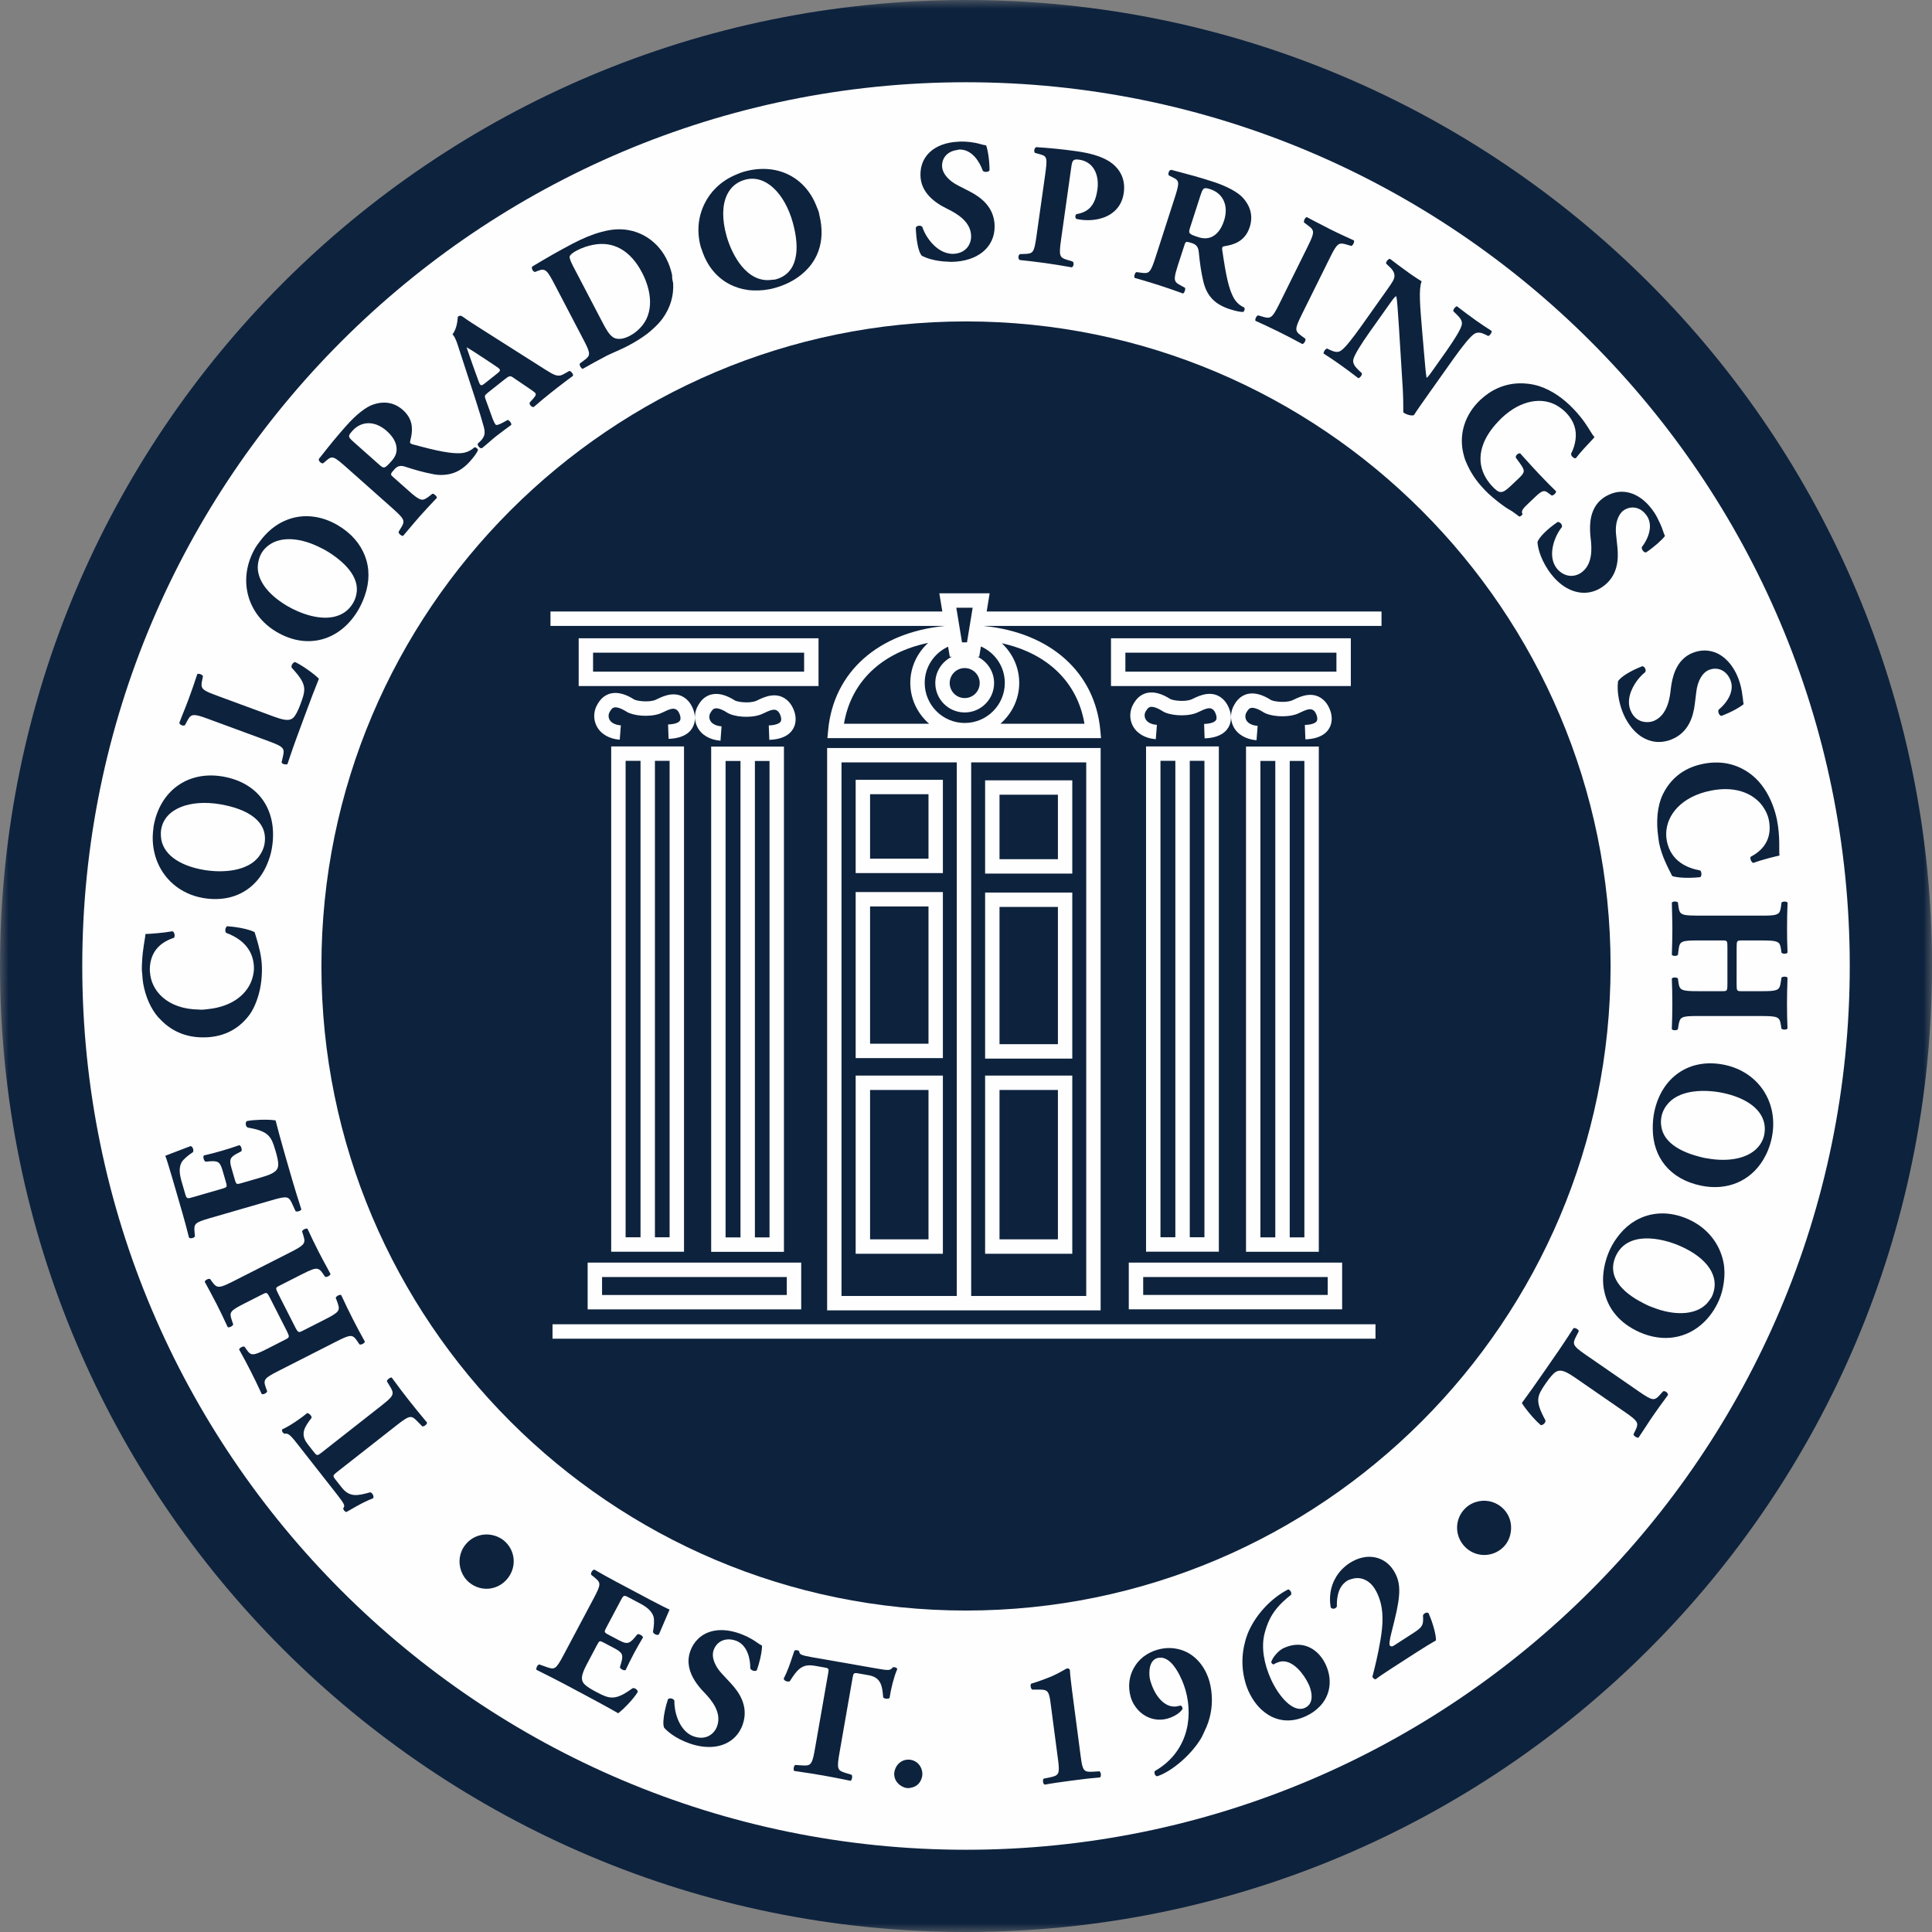 <?xml version="1.0" encoding="UTF-8"?>
<svg width="109px" height="109px" viewBox="0 0 109 109" version="1.1" xmlns="http://www.w3.org/2000/svg" xmlns:xlink="http://www.w3.org/1999/xlink">
    <rect x="0" y="0" width="109" height="109" fill="#808080" stroke="none"/>
    <title>92BD66CB-B41E-47E7-A80F-47BC74815431</title>
    <defs>
        <polygon id="path-1" points="0.001 0 109 0 109 109 0.001 109"></polygon>
        <polygon id="path-3" points="0 109 109 109 109 0 0 0"></polygon>
    </defs>
    <g id="Page-1" stroke="none" stroke-width="1" fill="none" fill-rule="evenodd">
        <g id="Website_CSS_Homepage" transform="translate(-684, -5118)">
            <g id="Footer" transform="translate(0, 4509)">
                <g id="Group-67" transform="translate(684, 609)">
                    <path d="M106.293,55.218 C106.293,83.823 83.104,107.011 54.501,107.011 C25.896,107.011 2.708,83.823 2.708,55.218 C2.708,26.614 25.896,3.426 54.501,3.426 C83.104,3.426 106.293,26.614 106.293,55.218" id="Fill-1" fill="#FEFEFE"></path>
                    <g id="Group-5">
                        <mask id="mask-2" fill="white">
                            <use xlink:href="#path-1"></use>
                        </mask>
                        <g id="Clip-4"></g>
                        <path d="M54.501,104.36 C27.008,104.36 4.641,81.993 4.641,54.5 C4.641,27.007 27.008,4.64 54.501,4.64 C81.993,4.64 104.36,27.007 104.36,54.5 C104.36,81.993 81.993,104.36 54.501,104.36 M54.501,0 C24.4,0 0.001,24.4 0.001,54.5 C0.001,84.599 24.4,109 54.501,109 C84.6,109 109.001,84.599 109.001,54.5 C109.001,24.4 84.6,0 54.501,0" id="Fill-3" fill="#0D223D" mask="url(#mask-2)"></path>
                    </g>
                    <mask id="mask-4" fill="white">
                        <use xlink:href="#path-3"></use>
                    </mask>
                    <g id="Clip-7"></g>
                    <polygon id="Fill-6" fill="#0D223D" mask="url(#mask-4)" points="63.492 37.893 75.399 37.893 75.399 36.823 63.492 36.823"></polygon>
                    <path d="M54.556,36.239 C54.624,35.818 54.786,34.84 54.876,34.286 L53.953,34.286 C54.043,34.84 54.204,35.818 54.275,36.239 L54.556,36.239 Z" id="Fill-8" fill="#0D223D" mask="url(#mask-4)"></path>
                    <polygon id="Fill-9" fill="#0D223D" mask="url(#mask-4)" points="36.95 69.805 37.778 69.805 37.778 42.925 36.95 42.925"></polygon>
                    <polygon id="Fill-10" fill="#0D223D" mask="url(#mask-4)" points="35.296 69.805 36.137 69.805 36.137 42.925 35.296 42.925"></polygon>
                    <polygon id="Fill-11" fill="#0D223D" mask="url(#mask-4)" points="67.125 69.803 67.952 69.803 67.952 42.924 67.125 42.924"></polygon>
                    <path d="M48.275,60.682 L52.791,60.682 L53.196,60.682 L53.196,70.735 L48.275,70.735 L48.275,60.682 Z M48.275,50.328 L52.791,50.328 L53.196,50.328 L53.196,59.697 L48.275,59.697 L48.275,50.328 Z M48.275,43.996 L52.791,43.996 L53.196,43.996 L53.196,49.258 L48.275,49.258 L48.275,43.996 Z M47.477,73.116 L53.98,73.116 L53.98,43.013 L47.477,43.013 L47.477,73.116 Z" id="Fill-12" fill="#0D223D" mask="url(#mask-4)"></path>
                    <path d="M77.943,35.312 L55.531,35.312 L55.53,35.32 C59.246,35.693 61.774,37.915 62.078,41.201 L62.119,41.645 L46.681,41.645 L46.722,41.202 C47.024,37.905 49.565,35.681 53.299,35.316 L53.298,35.312 L31.057,35.312 L31.057,34.499 L53.164,34.499 L52.995,33.474 L55.834,33.474 L55.667,34.499 L77.943,34.499 L77.943,35.312 Z M62.68,38.705 L62.68,36.01 L75.804,36.01 L76.211,36.01 L76.211,38.705 L62.68,38.705 Z M74.405,42.118 L74.405,70.623 L70.298,70.623 L70.298,42.118 L73.998,42.118 L74.405,42.118 Z M73.648,41.713 L73.618,40.901 C73.994,40.887 74.242,40.799 74.301,40.659 C74.367,40.494 74.242,40.214 74.155,40.122 C73.985,39.942 73.778,39.999 73.379,40.19 L73.155,40.289 C72.537,40.509 71.636,40.411 71.276,40.18 C70.872,39.925 70.664,39.922 70.574,39.942 C70.471,39.966 70.41,40.05 70.331,40.178 C70.248,40.31 70.239,40.479 70.308,40.618 C70.404,40.808 70.633,40.926 70.954,40.952 L70.891,41.763 C70.282,41.714 69.805,41.43 69.582,40.982 C69.386,40.589 69.41,40.114 69.658,39.724 C69.737,39.594 69.949,39.252 70.394,39.15 C70.773,39.063 71.218,39.18 71.711,39.495 C71.833,39.566 72.46,39.674 72.882,39.523 L73.025,39.458 C73.358,39.298 74.137,38.923 74.744,39.562 C74.982,39.813 75.277,40.415 75.054,40.966 C74.921,41.287 74.57,41.679 73.648,41.713 L73.648,41.713 Z M75.314,71.234 L75.721,71.234 L75.721,73.871 L63.684,73.871 L63.684,71.234 L75.314,71.234 Z M68.765,42.111 L68.765,70.617 L64.658,70.617 L64.658,42.111 L68.358,42.111 L68.765,42.111 Z M67.963,41.657 L67.933,40.845 C68.304,40.831 68.561,40.74 68.618,40.601 C68.682,40.439 68.558,40.158 68.47,40.065 C68.3,39.887 68.095,39.942 67.696,40.134 L67.474,40.233 C66.854,40.455 65.953,40.356 65.594,40.125 C65.193,39.869 64.983,39.865 64.892,39.886 C64.787,39.91 64.728,39.995 64.647,40.122 C64.564,40.253 64.555,40.422 64.625,40.561 C64.72,40.752 64.95,40.871 65.27,40.895 L65.208,41.705 C64.601,41.659 64.123,41.374 63.898,40.925 C63.702,40.533 63.726,40.058 63.975,39.664 C64.055,39.536 64.268,39.194 64.713,39.093 C65.093,39.008 65.535,39.124 66.029,39.439 C66.153,39.51 66.778,39.618 67.2,39.468 L67.343,39.402 C67.676,39.242 68.456,38.866 69.06,39.506 C69.299,39.756 69.593,40.358 69.369,40.908 C69.238,41.231 68.888,41.623 67.963,41.657 L67.963,41.657 Z M46.665,73.929 L46.665,42.201 L61.69,42.201 L62.096,42.201 L62.096,73.929 L46.665,73.929 Z M32.648,38.705 L32.648,36.01 L45.773,36.01 L46.18,36.01 L46.18,38.705 L32.648,38.705 Z M44.229,42.121 L44.229,70.626 L40.123,70.626 L40.123,42.121 L43.822,42.121 L44.229,42.121 Z M43.403,41.741 L43.373,40.928 C43.743,40.915 43.999,40.823 44.056,40.686 C44.122,40.522 43.998,40.242 43.91,40.149 C43.74,39.97 43.533,40.026 43.135,40.219 L42.914,40.316 C42.296,40.538 41.395,40.44 41.031,40.209 C40.631,39.951 40.421,39.949 40.331,39.97 C40.226,39.994 40.166,40.078 40.088,40.207 C40.004,40.338 39.996,40.506 40.067,40.647 C40.161,40.836 40.391,40.953 40.709,40.979 L40.649,41.789 C40.041,41.744 39.565,41.459 39.339,41.01 C39.142,40.617 39.165,40.142 39.413,39.752 C39.492,39.623 39.703,39.28 40.149,39.178 C40.529,39.09 40.974,39.206 41.467,39.522 C41.59,39.593 42.218,39.702 42.639,39.551 L42.781,39.486 C43.115,39.325 43.895,38.95 44.501,39.591 C44.739,39.841 45.032,40.445 44.808,40.994 C44.676,41.316 44.326,41.706 43.403,41.741 L43.403,41.741 Z M44.796,71.234 L45.203,71.234 L45.203,73.873 L33.154,73.873 L33.154,71.234 L44.796,71.234 Z M38.591,42.112 L38.591,70.619 L34.482,70.619 L34.482,42.112 L38.183,42.112 L38.591,42.112 Z M37.72,41.685 L37.691,40.873 C38.067,40.86 38.317,40.771 38.374,40.63 C38.44,40.467 38.317,40.185 38.229,40.094 C38.058,39.914 37.851,39.97 37.454,40.163 C37.454,40.163 37.233,40.261 37.231,40.261 C36.617,40.481 35.715,40.383 35.348,40.152 C34.948,39.898 34.738,39.894 34.649,39.914 C34.544,39.938 34.484,40.022 34.406,40.15 C34.322,40.281 34.314,40.45 34.382,40.589 C34.478,40.78 34.706,40.899 35.027,40.923 L34.965,41.734 C34.357,41.686 33.881,41.403 33.655,40.952 C33.459,40.559 33.483,40.084 33.73,39.696 C33.81,39.567 34.021,39.224 34.467,39.122 C34.848,39.035 35.291,39.151 35.783,39.466 C35.907,39.537 36.537,39.645 36.958,39.496 L37.098,39.431 C37.431,39.27 38.212,38.894 38.819,39.535 C39.057,39.786 39.351,40.388 39.126,40.938 C38.994,41.26 38.645,41.651 37.72,41.685 L37.72,41.685 Z M31.172,75.526 L77.603,75.526 L77.603,74.713 L31.172,74.713 L31.172,75.526 Z M90.866,54.5 C90.866,34.448 74.553,18.134 54.5,18.134 C34.448,18.134 18.134,34.448 18.134,54.5 C18.134,74.552 34.448,90.864 54.5,90.864 C74.553,90.864 90.866,74.552 90.866,54.5 L90.866,54.5 Z" id="Fill-13" fill="#0D223D" mask="url(#mask-4)"></path>
                    <polygon id="Fill-14" fill="#0D223D" mask="url(#mask-4)" points="49.088 58.884 52.384 58.884 52.384 51.141 49.088 51.141"></polygon>
                    <polygon id="Fill-15" fill="#0D223D" mask="url(#mask-4)" points="49.088 48.445 52.384 48.445 52.384 44.808 49.088 44.808"></polygon>
                    <path d="M54.426,39.384 C54.893,39.384 55.273,39.004 55.273,38.538 C55.273,38.071 54.893,37.691 54.426,37.691 C53.959,37.691 53.58,38.071 53.58,38.538 C53.58,39.004 53.959,39.384 54.426,39.384" id="Fill-16" fill="#0D223D" mask="url(#mask-4)"></path>
                    <polygon id="Fill-17" fill="#0D223D" mask="url(#mask-4)" points="40.936 69.812 41.777 69.812 41.777 42.933 40.936 42.933"></polygon>
                    <polygon id="Fill-18" fill="#0D223D" mask="url(#mask-4)" points="49.088 69.921 52.384 69.921 52.384 61.494 49.088 61.494"></polygon>
                    <polygon id="Fill-19" fill="#0D223D" mask="url(#mask-4)" points="33.967 73.061 44.389 73.061 44.389 72.048 33.967 72.048"></polygon>
                    <path d="M52.365,36.27 C49.743,36.817 48.013,38.459 47.616,40.832 L52.418,40.832 C51.773,40.268 51.357,39.45 51.357,38.528 C51.357,37.633 51.751,36.832 52.365,36.27" id="Fill-20" fill="#0D223D" mask="url(#mask-4)"></path>
                    <polygon id="Fill-21" fill="#0D223D" mask="url(#mask-4)" points="33.46 37.893 45.367 37.893 45.367 36.823 33.46 36.823"></polygon>
                    <polygon id="Fill-22" fill="#0D223D" mask="url(#mask-4)" points="42.59 69.812 43.415 69.812 43.415 42.933 42.59 42.933"></polygon>
                    <polygon id="Fill-23" fill="#0D223D" mask="url(#mask-4)" points="56.391 69.921 59.685 69.921 59.685 61.494 56.391 61.494"></polygon>
                    <path d="M56.441,40.832 L61.184,40.832 C60.789,38.485 59.091,36.856 56.519,36.29 C57.12,36.851 57.503,37.644 57.503,38.528 C57.503,39.45 57.086,40.268 56.441,40.832" id="Fill-24" fill="#0D223D" mask="url(#mask-4)"></path>
                    <path d="M55.578,60.682 L60.091,60.682 L60.497,60.682 L60.497,70.735 L55.578,70.735 L55.578,60.682 Z M55.578,50.356 L60.091,50.356 L60.497,50.356 L60.497,59.725 L55.578,59.725 L55.578,50.356 Z M55.578,44.025 L60.091,44.025 L60.497,44.025 L60.497,49.286 L55.578,49.286 L55.578,44.025 Z M54.793,73.116 L61.283,73.116 L61.283,43.013 L54.793,43.013 L54.793,73.116 Z" id="Fill-25" fill="#0D223D" mask="url(#mask-4)"></path>
                    <path d="M55.246,37.051 L55.149,37.051 C55.701,37.322 56.085,37.883 56.085,38.538 C56.085,39.452 55.341,40.196 54.426,40.196 C53.511,40.196 52.768,39.452 52.768,38.538 C52.768,37.883 53.151,37.322 53.703,37.051 L53.585,37.051 L53.49,36.485 C52.714,36.841 52.17,37.619 52.17,38.528 C52.17,39.774 53.184,40.789 54.428,40.789 C55.675,40.789 56.69,39.774 56.69,38.528 C56.69,37.608 56.134,36.822 55.341,36.471 L55.246,37.051 Z" id="Fill-26" fill="#0D223D" mask="url(#mask-4)"></path>
                    <polygon id="Fill-27" fill="#0D223D" mask="url(#mask-4)" points="64.497 73.058 74.907 73.058 74.907 72.048 64.497 72.048"></polygon>
                    <polygon id="Fill-28" fill="#0D223D" mask="url(#mask-4)" points="72.764 69.81 73.591 69.81 73.591 42.931 72.764 42.931"></polygon>
                    <polygon id="Fill-29" fill="#0D223D" mask="url(#mask-4)" points="56.391 48.474 59.685 48.474 59.685 44.836 56.391 44.836"></polygon>
                    <polygon id="Fill-30" fill="#0D223D" mask="url(#mask-4)" points="71.11 69.81 71.95 69.81 71.95 42.931 71.11 42.931"></polygon>
                    <polygon id="Fill-31" fill="#0D223D" mask="url(#mask-4)" points="56.391 58.911 59.685 58.911 59.685 51.168 56.391 51.168"></polygon>
                    <polygon id="Fill-32" fill="#0D223D" mask="url(#mask-4)" points="65.472 69.803 66.311 69.803 66.311 42.924 65.472 42.924"></polygon>
                    <path d="M22.098,77.716 C22.068,77.71 22.029,77.725 21.99,77.745 C21.91,77.789 21.829,77.867 21.826,77.928 L22.031,78.267 C22.103,78.389 22.144,78.481 22.151,78.569 C22.165,78.756 22.003,78.924 21.514,79.307 L18.113,81.976 C17.912,82.133 17.872,82.128 17.726,81.943 L17.587,81.768 L17.363,81.48 C16.908,80.902 17.186,80.51 17.577,79.992 C17.608,79.911 17.454,79.74 17.353,79.73 C17.346,79.73 17.337,79.723 17.33,79.724 C17.184,79.848 17.006,79.979 16.825,80.105 C16.533,80.31 16.241,80.488 16.027,80.592 C15.991,80.609 15.943,80.638 15.913,80.649 C15.901,80.681 15.913,80.761 15.949,80.807 C15.985,80.853 16.012,80.871 16.051,80.89 C16.137,80.867 16.207,80.882 16.281,80.926 C16.395,80.993 16.526,81.143 16.766,81.45 L18.822,84.07 L19.016,84.318 C19.476,84.906 19.465,84.952 19.364,85.095 C19.364,85.143 19.386,85.187 19.417,85.226 C19.447,85.264 19.493,85.291 19.54,85.306 C19.883,85.123 20.392,84.786 21.051,84.529 C21.115,84.405 21.016,84.246 20.897,84.19 C20.153,84.4 19.717,84.481 19.277,83.919 L19.275,83.918 L18.899,83.44 C18.812,83.329 18.798,83.273 18.837,83.214 C18.862,83.176 18.904,83.137 18.978,83.078 L22.378,80.411 C23.096,79.846 23.202,79.839 23.513,80.156 L23.824,80.472 C23.918,80.498 24.095,80.359 24.094,80.26 C23.655,79.733 23.332,79.339 23.042,78.967 C22.77,78.62 22.474,78.231 22.098,77.716" id="Fill-33" fill="#0D223D" mask="url(#mask-4)"></path>
                    <path d="M15.719,77.341 L18.969,75.689 C19.78,75.277 19.89,75.276 20.148,75.652 L20.281,75.848 C20.367,75.891 20.568,75.79 20.586,75.692 C20.341,75.256 20.112,74.824 19.898,74.404 C19.697,74.011 19.484,73.571 19.249,73.064 C19.198,73.038 19.11,73.065 19.041,73.109 C18.992,73.14 18.95,73.178 18.942,73.219 L19.051,73.516 C19.058,73.533 19.061,73.546 19.065,73.562 C19.127,73.747 19.14,73.871 19.044,73.99 C18.945,74.114 18.731,74.239 18.333,74.441 L17.075,75.08 C16.855,75.193 16.817,75.185 16.679,74.922 C16.665,74.894 16.654,74.878 16.636,74.842 L15.713,73.026 C15.526,72.657 15.535,72.653 15.78,72.529 L17.038,71.89 C17.533,71.639 17.765,71.542 17.93,71.59 C18.037,71.619 18.116,71.706 18.217,71.853 L18.34,72.032 C18.429,72.074 18.63,71.972 18.646,71.876 C18.586,71.769 18.528,71.652 18.468,71.543 C18.3,71.234 18.131,70.928 17.968,70.605 C17.763,70.203 17.554,69.771 17.349,69.325 C17.262,69.281 17.061,69.383 17.044,69.48 L17.116,69.707 C17.192,69.956 17.209,70.09 17.064,70.235 C16.954,70.345 16.753,70.463 16.403,70.641 L13.153,72.292 C12.593,72.577 12.371,72.654 12.199,72.557 C12.121,72.513 12.052,72.437 11.97,72.321 L11.856,72.161 C11.768,72.117 11.567,72.219 11.55,72.315 C11.752,72.678 11.947,73.046 12.147,73.435 C12.165,73.47 12.182,73.5 12.202,73.535 C12.415,73.955 12.624,74.386 12.849,74.877 C12.905,74.902 13.002,74.871 13.073,74.82 C13.115,74.791 13.15,74.756 13.156,74.719 L13.072,74.466 C12.927,74.034 12.976,73.955 13.788,73.54 L14.801,73.027 C15.055,72.899 15.064,72.894 15.249,73.26 L16.174,75.078 C16.192,75.114 16.2,75.133 16.214,75.163 C16.343,75.427 16.325,75.462 16.096,75.577 L15.084,76.093 C14.272,76.506 14.158,76.497 13.914,76.147 L13.795,75.978 C13.723,75.943 13.58,76.006 13.52,76.082 C13.508,76.099 13.492,76.116 13.489,76.133 C13.7,76.51 13.932,76.942 14.131,77.335 C14.345,77.754 14.566,78.212 14.767,78.65 C14.857,78.693 15.056,78.59 15.073,78.494 L14.993,78.271 C14.842,77.842 14.906,77.754 15.719,77.341" id="Fill-34" fill="#0D223D" mask="url(#mask-4)"></path>
                    <path d="M11.835,68.727 L13.305,68.302 L13.717,68.182 L15.349,67.71 C16.216,67.458 16.288,67.499 16.479,67.904 L16.672,68.327 C16.741,68.389 16.967,68.323 17.001,68.232 C16.777,67.529 16.635,67.071 16.503,66.619 L16.148,65.395 C16.084,65.172 16.018,64.936 15.951,64.703 C15.814,64.217 15.687,63.751 15.597,63.399 C15.581,63.338 15.561,63.264 15.548,63.211 C15.531,63.207 15.501,63.206 15.482,63.203 C15.302,63.176 15.002,63.165 14.676,63.176 C14.411,63.185 14.138,63.206 13.925,63.251 C13.823,63.322 13.853,63.568 13.979,63.614 C15.009,63.791 15.252,64.046 15.447,64.617 C15.481,64.72 15.515,64.83 15.553,64.956 C15.752,65.642 15.727,65.844 15.594,66.014 C15.466,66.174 15.176,66.3 14.742,66.425 L13.621,66.75 C13.391,66.817 13.339,66.816 13.289,66.68 C13.278,66.649 13.267,66.618 13.253,66.57 L13.065,65.92 C12.924,65.431 12.965,65.296 13.39,65.071 L13.613,64.956 C13.677,64.865 13.6,64.632 13.501,64.609 C13.206,64.714 12.869,64.823 12.512,64.926 C12.153,65.03 11.812,65.119 11.505,65.188 C11.434,65.258 11.502,65.495 11.596,65.54 L11.846,65.519 C12.324,65.481 12.423,65.574 12.565,66.066 L12.753,66.715 C12.766,66.76 12.773,66.79 12.779,66.822 C12.811,66.969 12.764,66.998 12.547,67.061 L10.899,67.538 C10.552,67.64 10.531,67.645 10.441,67.333 L10.223,66.58 C10.218,66.563 10.217,66.549 10.213,66.533 C10.096,66.099 10.126,65.795 10.247,65.572 C10.344,65.412 10.589,65.198 10.889,64.999 C10.945,64.88 10.865,64.669 10.751,64.661 C10.379,64.799 10.007,64.943 9.726,65.052 C9.539,65.125 9.383,65.186 9.325,65.207 C9.379,65.324 9.543,65.857 9.718,66.46 L9.907,67.108 L10.298,68.458 C10.428,68.911 10.552,69.375 10.663,69.823 C10.747,69.9 10.966,69.846 10.997,69.746 L10.975,69.497 C10.938,69.048 10.978,68.975 11.835,68.727" id="Fill-35" fill="#0D223D" mask="url(#mask-4)"></path>
                    <path d="M14.924,47.61 C14.878,47.88 14.769,48.092 14.636,48.281 C13.993,49.196 12.489,49.247 11.511,49.081 C10.07,48.837 9.121,48.15 9.077,47.158 C9.071,47.04 9.072,46.918 9.094,46.791 C9.298,45.591 10.764,45.095 12.418,45.375 C13.984,45.641 15.138,46.343 14.924,47.61 M11.472,50.666 C11.978,50.751 12.454,50.74 12.886,50.645 C13.892,50.424 14.656,49.738 15.068,48.762 C15.185,48.484 15.283,48.191 15.337,47.868 C15.69,45.79 14.662,44.164 12.554,43.807 C10.591,43.475 9.004,44.628 8.663,46.639 C8.657,46.671 8.66,46.701 8.656,46.733 C8.566,47.345 8.631,47.919 8.805,48.437 C9.199,49.591 10.172,50.446 11.472,50.666" id="Fill-36" fill="#0D223D" mask="url(#mask-4)"></path>
                    <path d="M10.369,40.933 C10.393,40.93 10.417,40.926 10.435,40.912 L10.57,40.66 C10.683,40.445 10.769,40.344 10.957,40.343 C11.116,40.343 11.346,40.411 11.736,40.556 L12.245,40.744 L13.994,41.388 L15.158,41.817 C15.627,41.99 15.851,42.094 15.944,42.223 C16.022,42.33 16.014,42.453 15.969,42.649 L15.887,43.015 C15.904,43.075 15.996,43.116 16.082,43.125 C16.135,43.132 16.186,43.129 16.219,43.106 C16.276,42.935 16.325,42.792 16.376,42.64 C16.5,42.276 16.616,41.941 16.727,41.643 L16.836,41.347 L17.182,40.41 C17.459,39.655 17.794,38.775 17.992,38.295 C17.791,38.074 17.109,37.572 16.649,37.35 C16.514,37.373 16.399,37.572 16.463,37.679 C17.331,38.616 17.264,38.883 16.954,39.721 C16.873,39.943 16.806,40.091 16.741,40.212 C16.613,40.46 16.506,40.552 16.372,40.593 C16.181,40.658 15.874,40.586 15.441,40.426 L13.622,39.756 L12.221,39.239 C11.672,39.038 11.455,38.931 11.392,38.765 C11.357,38.672 11.368,38.561 11.399,38.405 L11.451,38.152 C11.424,38.058 11.212,37.98 11.13,38.032 C10.98,38.499 10.818,38.961 10.656,39.403 C10.544,39.71 10.412,40.032 10.284,40.352 C10.227,40.494 10.179,40.629 10.119,40.775 C10.131,40.88 10.268,40.946 10.369,40.933" id="Fill-37" fill="#0D223D" mask="url(#mask-4)"></path>
                    <path d="M14.579,31.675 C14.615,31.511 14.669,31.35 14.764,31.19 C14.875,31.001 15.026,30.859 15.191,30.74 C15.889,30.241 17.005,30.342 18.109,30.914 C18.196,30.959 18.285,30.999 18.371,31.049 C18.927,31.376 19.386,31.748 19.701,32.146 C20.049,32.588 20.211,33.064 20.101,33.554 C20.066,33.711 20.01,33.869 19.917,34.027 C19.687,34.417 19.37,34.635 19.014,34.752 C18.112,35.048 16.945,34.622 16.205,34.188 C15.013,33.485 14.378,32.569 14.579,31.675 M15.606,35.653 C17.372,36.693 19.212,36.116 20.21,34.417 C20.367,34.151 20.483,33.883 20.577,33.618 C20.857,32.827 20.857,32.051 20.586,31.355 C20.326,30.685 19.827,30.086 19.057,29.633 C18.631,29.382 18.192,29.225 17.758,29.159 C16.573,28.976 15.433,29.482 14.65,30.56 C14.57,30.67 14.486,30.77 14.414,30.893 C13.377,32.659 13.933,34.67 15.606,35.653" id="Fill-38" fill="#0D223D" mask="url(#mask-4)"></path>
                    <path d="M32.526,14.141 C32.848,13.972 33.156,13.873 33.454,13.814 C34.611,13.582 35.575,14.138 36.224,15.381 C36.743,16.37 36.942,17.652 36.113,18.505 C35.954,18.669 35.769,18.824 35.527,18.95 C35.213,19.113 34.921,19.167 34.675,19.075 C34.621,19.053 34.57,19.018 34.522,18.977 C34.343,18.83 34.188,18.567 33.993,18.193 L32.337,15.024 C32.239,14.838 32.186,14.714 32.16,14.614 C32.148,14.57 32.129,14.519 32.134,14.489 C32.15,14.393 32.293,14.263 32.526,14.141 M30.183,15.344 L30.358,15.275 C30.779,15.11 30.881,15.266 31.313,16.09 L32.919,19.164 C33.337,19.961 33.321,20.059 32.961,20.323 L32.929,20.347 L32.715,20.508 C32.672,20.582 32.765,20.765 32.855,20.801 C32.861,20.803 32.868,20.81 32.874,20.811 C33.36,20.535 33.798,20.295 34.214,20.077 C34.223,20.072 34.237,20.067 34.246,20.062 C34.255,20.058 34.266,20.054 34.273,20.049 C34.585,19.895 35.011,19.728 35.397,19.526 C35.825,19.303 36.193,19.075 36.513,18.832 C36.637,18.738 36.747,18.639 36.855,18.54 C37.052,18.36 37.234,18.174 37.381,17.97 C37.824,17.36 38.02,16.674 37.978,15.971 C37.935,15.812 37.914,15.662 37.92,15.524 C37.853,15.202 37.743,14.88 37.578,14.563 C37.01,13.477 35.85,12.779 34.5,12.966 C34.311,12.991 34.118,13.034 33.926,13.086 C33.391,13.229 32.849,13.464 32.327,13.736 C31.891,13.964 31.515,14.171 31.164,14.371 C30.774,14.593 30.412,14.808 30.041,15.031 C29.942,15.095 30.073,15.346 30.183,15.344" id="Fill-39" fill="#0D223D" mask="url(#mask-4)"></path>
                    <path d="M58.984,14.844 C59.45,14.91 59.925,14.986 60.466,15.083 C60.58,15.04 60.61,14.816 60.512,14.752 L60.208,14.66 C59.78,14.531 59.734,14.445 59.86,13.543 L60.437,9.45 C60.491,9.061 60.526,8.957 60.884,9.008 C61.641,9.115 61.936,9.749 61.936,10.384 C61.936,10.483 61.93,10.581 61.916,10.678 C61.841,11.215 61.684,11.657 61.258,11.903 C61.113,11.987 60.94,12.047 60.729,12.083 C60.653,12.131 60.65,12.29 60.721,12.348 C60.826,12.373 60.914,12.386 61.03,12.403 C61.07,12.408 61.128,12.411 61.181,12.415 C61.595,12.446 62.339,12.392 62.862,11.925 C63.124,11.692 63.334,11.365 63.402,10.876 C63.419,10.764 63.423,10.657 63.422,10.554 C63.415,10.119 63.259,9.77 63.035,9.5 C62.869,9.301 62.665,9.146 62.455,9.031 C62.069,8.818 61.539,8.644 60.715,8.529 C59.871,8.41 59.109,8.342 58.461,8.301 C58.345,8.354 58.315,8.566 58.396,8.628 L58.691,8.709 C59.092,8.815 59.094,8.934 58.958,9.914 L58.473,13.348 C58.346,14.251 58.278,14.31 57.83,14.326 L57.553,14.336 C57.439,14.37 57.426,14.596 57.526,14.669 C58.051,14.724 58.519,14.779 58.984,14.844" id="Fill-40" fill="#0D223D" mask="url(#mask-4)"></path>
                    <path d="M78.238,16.373 L76.799,18.402 C76.339,19.05 75.89,19.632 75.65,19.786 C75.467,19.908 75.268,19.85 75.022,19.737 L74.962,19.708 L74.871,19.665 C74.776,19.682 74.691,19.813 74.677,19.903 C74.675,19.918 74.67,19.934 74.672,19.945 C74.987,20.145 75.288,20.346 75.583,20.556 C75.903,20.782 76.217,21.017 76.637,21.338 C76.72,21.325 76.855,21.168 76.836,21.059 L76.635,20.87 C76.45,20.689 76.305,20.503 76.352,20.284 C76.417,20.006 76.811,19.384 77.27,18.737 L78.369,17.187 C78.579,16.891 78.676,16.756 78.772,16.704 C78.83,16.925 78.856,17.448 78.918,18.344 L78.925,18.448 L79.142,21.938 C79.146,22.006 79.147,22.065 79.151,22.129 C79.182,22.765 79.165,23.263 79.172,23.269 C79.363,23.405 79.65,23.475 79.773,23.419 C79.944,23.143 80.302,22.64 80.67,22.12 L81.97,20.287 L82.025,20.212 C82.484,19.565 82.94,18.987 83.181,18.835 C83.373,18.718 83.569,18.761 83.801,18.876 L83.96,18.955 C84.027,18.944 84.087,18.873 84.125,18.801 C84.148,18.754 84.164,18.707 84.159,18.674 C83.838,18.469 83.544,18.272 83.249,18.063 C82.922,17.831 82.616,17.601 82.195,17.279 C82.111,17.295 81.976,17.451 81.995,17.561 L82.188,17.746 C82.38,17.93 82.517,18.112 82.47,18.33 C82.41,18.587 82.067,19.139 81.654,19.731 C81.62,19.78 81.588,19.827 81.552,19.877 L80.771,20.98 C80.73,21.039 80.689,21.094 80.649,21.146 C80.591,21.22 80.536,21.283 80.484,21.317 C80.481,21.3 80.478,21.276 80.476,21.258 C80.453,21.115 80.435,20.95 80.415,20.748 C80.393,20.512 80.368,20.232 80.34,19.894 L80.296,19.381 L80.231,18.627 C80.119,17.284 80.034,16.324 80.198,15.897 C80.201,15.89 80.201,15.877 80.204,15.87 C80.135,15.829 80.05,15.775 79.966,15.72 C79.83,15.633 79.684,15.535 79.518,15.417 C79.451,15.369 79.374,15.313 79.304,15.261 C79.023,15.059 78.721,14.836 78.431,14.61 C78.334,14.579 78.188,14.765 78.199,14.869 L78.4,15.059 C78.652,15.298 78.696,15.473 78.664,15.655 C78.632,15.8 78.55,15.932 78.238,16.373" id="Fill-41" fill="#0D223D" mask="url(#mask-4)"></path>
                    <path d="M82.537,25.486 C82.573,25.662 82.62,25.835 82.686,26.005 C82.744,26.148 82.806,26.275 82.869,26.401 C83.113,26.884 83.402,27.258 83.766,27.643 C84.022,27.913 84.408,28.234 84.731,28.472 C84.885,28.585 85.028,28.684 85.129,28.741 C85.299,28.832 85.437,28.933 85.556,29.024 C85.609,29.063 85.667,29.107 85.708,29.138 C85.769,29.16 85.896,29.052 85.898,28.997 C85.798,28.835 85.927,28.685 86.226,28.403 L86.625,28.025 C87.01,27.662 87.12,27.637 87.357,27.818 L87.541,27.954 C87.639,27.969 87.801,27.815 87.79,27.717 C87.549,27.487 87.212,27.146 86.888,26.804 C86.871,26.787 86.854,26.769 86.837,26.751 C86.565,26.463 86.287,26.157 85.93,25.76 C85.878,25.701 85.828,25.646 85.771,25.582 C85.652,25.546 85.489,25.701 85.519,25.819 L85.662,26.016 L85.775,26.173 C86.048,26.562 86.046,26.645 85.662,27.008 L85.213,27.433 C84.75,27.87 84.591,27.86 84.207,27.454 C83.958,27.191 83.651,26.781 83.555,26.223 C83.438,25.514 83.678,24.666 84.536,23.771 C84.598,23.708 84.654,23.644 84.722,23.58 C84.872,23.437 85.031,23.31 85.192,23.194 C85.705,22.83 86.258,22.625 86.8,22.617 C87.185,22.612 87.563,22.703 87.915,22.928 C88.074,23.029 88.229,23.151 88.375,23.304 C88.808,23.762 88.966,24.271 88.885,24.825 C88.849,25.072 88.779,25.327 88.639,25.592 C88.614,25.709 88.803,25.895 88.908,25.848 C89.183,25.489 89.525,25.132 89.762,24.881 C89.842,24.795 89.911,24.722 89.959,24.666 C89.894,24.595 89.823,24.485 89.743,24.356 C89.563,24.065 89.314,23.641 88.795,23.094 C88.225,22.491 87.566,22.024 86.847,21.788 L86.844,21.786 C86.434,21.659 86.039,21.614 85.661,21.629 C84.848,21.661 84.114,21.996 83.509,22.569 C82.636,23.397 82.329,24.475 82.537,25.486" id="Fill-42" fill="#0D223D" mask="url(#mask-4)"></path>
                    <path d="M89.74,30.349 C89.823,31.001 89.846,31.881 89.188,32.323 C88.902,32.514 88.523,32.557 88.182,32.367 C88.037,32.285 87.897,32.174 87.777,31.994 C87.314,31.303 87.697,30.256 88.118,29.739 C88.156,29.631 88.06,29.486 87.94,29.458 C87.922,29.453 87.905,29.445 87.886,29.446 C87.331,29.817 86.817,30.315 86.742,30.589 C86.757,30.826 86.857,31.431 87.359,32.18 C87.444,32.307 87.535,32.419 87.627,32.528 C87.924,32.877 88.255,33.126 88.601,33.276 C89.191,33.533 89.819,33.503 90.385,33.125 C91.28,32.525 91.32,31.566 91.252,30.881 L91.176,30.153 C91.134,29.771 91.186,29.386 91.345,29.101 C91.412,28.977 91.495,28.867 91.608,28.791 C92.015,28.518 92.562,28.577 92.921,29.115 C93.002,29.236 93.045,29.365 93.069,29.495 C93.16,29.996 92.886,30.534 92.63,30.864 C92.599,30.992 92.743,31.19 92.869,31.165 C93.126,30.992 93.345,30.817 93.523,30.661 C93.718,30.487 93.863,30.336 93.934,30.239 C93.884,30.13 93.852,30.046 93.813,29.919 C93.771,29.782 93.712,29.656 93.656,29.53 C93.552,29.296 93.439,29.078 93.324,28.905 C92.61,27.84 91.635,27.506 90.78,27.908 C90.686,27.951 90.594,27.997 90.504,28.058 C89.845,28.498 89.688,29.224 89.708,29.902 C89.712,30.054 89.721,30.205 89.74,30.349" id="Fill-43" fill="#0D223D" mask="url(#mask-4)"></path>
                    <path d="M93.277,40.683 C93.14,40.734 92.993,40.747 92.844,40.737 C92.499,40.715 92.158,40.518 91.977,40.044 C91.906,39.852 91.888,39.651 91.911,39.45 C91.98,38.838 92.422,38.232 92.818,37.923 C92.892,37.811 92.803,37.604 92.66,37.586 C92.037,37.822 91.422,38.19 91.286,38.44 C91.271,38.545 91.258,38.735 91.272,38.976 C91.28,39.11 91.301,39.264 91.333,39.435 C91.375,39.646 91.431,39.872 91.529,40.131 C91.642,40.429 91.784,40.686 91.946,40.913 C92.129,41.172 92.339,41.381 92.57,41.538 C93.069,41.874 93.658,41.962 94.262,41.734 C95.269,41.352 95.527,40.427 95.614,39.745 L95.634,39.588 L95.704,39.019 C95.77,38.47 96.013,37.95 96.434,37.789 C96.891,37.616 97.411,37.797 97.64,38.402 C97.714,38.598 97.714,38.79 97.676,38.976 C97.586,39.416 97.249,39.807 96.961,40.041 C96.901,40.158 96.998,40.384 97.125,40.388 C97.738,40.156 98.198,39.876 98.372,39.727 C98.351,39.625 98.341,39.54 98.332,39.434 C98.331,39.418 98.328,39.405 98.327,39.388 C98.325,39.354 98.315,39.322 98.311,39.288 C98.274,38.918 98.183,38.564 98.078,38.288 C97.924,37.878 97.714,37.553 97.475,37.298 C97.264,37.074 97.029,36.91 96.774,36.813 C96.383,36.663 95.955,36.657 95.524,36.824 C94.719,37.13 94.414,37.899 94.298,38.617 C94.282,38.707 94.269,38.796 94.261,38.884 C94.213,39.368 94.1,39.961 93.748,40.354 C93.623,40.493 93.471,40.609 93.277,40.683" id="Fill-44" fill="#0D223D" mask="url(#mask-4)"></path>
                    <path d="M98.272,53.059 L99.409,53.059 C100.206,53.059 100.382,53.105 100.452,53.398 C100.462,53.44 100.47,53.487 100.478,53.54 L100.507,53.747 C100.564,53.825 100.791,53.825 100.85,53.747 C100.83,53.315 100.821,52.825 100.822,52.385 L100.822,52.361 C100.822,51.896 100.831,51.396 100.852,50.924 C100.792,50.845 100.566,50.845 100.509,50.924 L100.478,51.158 C100.475,51.178 100.472,51.193 100.469,51.212 C100.415,51.567 100.304,51.645 99.665,51.656 C99.586,51.658 99.505,51.658 99.41,51.658 L95.764,51.657 C95.703,51.657 95.653,51.656 95.6,51.655 C94.897,51.648 94.767,51.582 94.709,51.231 C94.705,51.205 94.7,51.184 94.696,51.156 L94.667,50.92 C94.609,50.842 94.382,50.842 94.324,50.92 C94.332,51.122 94.331,51.31 94.336,51.507 C94.342,51.801 94.352,52.1 94.352,52.381 C94.352,52.821 94.342,53.312 94.323,53.871 C94.381,53.949 94.607,53.95 94.666,53.871 L94.669,53.848 L94.705,53.558 C94.764,53.117 94.852,53.058 95.764,53.058 L97.174,53.058 C97.45,53.059 97.459,53.069 97.458,53.47 L97.458,55.509 C97.458,55.534 97.457,55.545 97.456,55.569 C97.454,55.908 97.431,55.92 97.173,55.92 L95.762,55.92 C95.341,55.92 95.098,55.907 94.948,55.851 C94.793,55.794 94.738,55.686 94.706,55.493 C94.702,55.468 94.698,55.446 94.694,55.419 L94.665,55.203 C94.642,55.173 94.592,55.159 94.541,55.152 C94.456,55.141 94.358,55.155 94.322,55.203 C94.34,55.673 94.351,56.155 94.35,56.643 C94.35,57.096 94.34,57.575 94.321,58.065 C94.379,58.144 94.605,58.144 94.664,58.065 L94.702,57.83 C94.781,57.379 94.849,57.321 95.761,57.322 L99.407,57.323 C100.319,57.324 100.407,57.382 100.475,57.833 L100.504,58.028 C100.563,58.107 100.789,58.108 100.848,58.029 C100.828,57.579 100.819,57.128 100.819,56.646 C100.82,56.177 100.829,55.697 100.849,55.158 C100.807,55.102 100.683,55.088 100.592,55.111 C100.555,55.12 100.522,55.135 100.506,55.158 L100.471,55.396 L100.467,55.421 C100.429,55.668 100.384,55.793 100.205,55.856 C100.059,55.909 99.82,55.921 99.408,55.921 L98.271,55.921 C97.993,55.921 97.977,55.916 97.977,55.53 C97.977,55.521 97.976,55.519 97.976,55.509 L97.978,53.47 C97.978,53.069 97.989,53.059 98.272,53.059" id="Fill-45" fill="#0D223D" mask="url(#mask-4)"></path>
                    <path d="M99.492,63.217 C99.576,63.472 99.592,63.751 99.529,64.05 C99.472,64.313 99.348,64.533 99.184,64.721 C98.625,65.362 97.516,65.575 96.295,65.349 C96.246,65.34 96.197,65.337 96.149,65.326 C96.022,65.299 95.902,65.264 95.782,65.232 C94.694,64.938 93.892,64.412 93.74,63.62 C93.701,63.424 93.69,63.218 93.739,62.988 C93.808,62.661 93.962,62.415 94.152,62.211 C94.873,61.444 96.284,61.466 97.208,61.662 C98.404,61.916 99.246,62.465 99.492,63.217 M97.315,60.081 C95.31,59.654 93.746,60.784 93.336,62.713 C93.263,63.055 93.243,63.38 93.246,63.696 C93.259,65.289 94.203,66.517 95.947,66.888 C97.446,67.207 98.754,66.63 99.472,65.441 C99.687,65.086 99.856,64.68 99.954,64.221 C100.381,62.216 99.215,60.485 97.315,60.081" id="Fill-46" fill="#0D223D" mask="url(#mask-4)"></path>
                    <path d="M93.179,73.734 C93.126,73.713 93.075,73.699 93.023,73.674 C92.912,73.626 92.811,73.571 92.706,73.518 C91.444,72.879 90.672,71.979 91.146,70.895 C91.147,70.894 91.147,70.892 91.148,70.89 C91.797,69.429 93.725,69.824 94.819,70.31 C96.313,70.975 97.081,72.023 96.592,73.125 C96.555,73.209 96.501,73.277 96.452,73.348 C95.878,74.206 94.544,74.292 93.179,73.734 M95.249,68.786 C94.157,68.3 93.108,68.377 92.26,68.871 C91.938,69.059 91.65,69.307 91.396,69.612 C91.172,69.883 90.968,70.183 90.811,70.537 C90.577,71.065 90.463,71.585 90.443,72.082 C90.438,72.219 90.442,72.353 90.454,72.486 C90.464,72.607 90.485,72.723 90.508,72.84 C90.709,73.823 91.368,74.656 92.502,75.16 C93.841,75.754 95.178,75.514 96.124,74.605 C96.463,74.279 96.753,73.872 96.972,73.38 C97.124,73.041 97.203,72.699 97.253,72.361 C97.309,71.97 97.307,71.585 97.236,71.219 C97.028,70.166 96.324,69.263 95.249,68.786" id="Fill-47" fill="#0D223D" mask="url(#mask-4)"></path>
                    <path d="M93.83,78.496 L93.637,78.708 C93.338,79.038 93.232,79.036 92.482,78.519 L89.633,76.551 L89.48,76.447 C89.037,76.14 88.848,75.983 88.807,75.824 C88.779,75.713 88.818,75.602 88.901,75.439 L89.072,75.105 C89.068,75.007 88.872,74.895 88.773,74.935 C88.652,75.125 88.545,75.287 88.436,75.453 C88.35,75.584 88.265,75.711 88.185,75.83 C88.094,75.965 88.005,76.102 87.919,76.226 L87.387,76.995 L87.171,77.307 C86.715,77.969 86.172,78.737 85.861,79.153 C85.905,79.237 85.999,79.367 86.108,79.51 C86.337,79.809 86.661,80.179 86.928,80.403 C87.064,80.412 87.224,80.25 87.188,80.129 C86.882,79.565 86.765,79.223 86.786,78.929 C86.81,78.64 86.968,78.396 87.219,78.031 C87.337,77.86 87.431,77.74 87.516,77.641 C87.722,77.4 87.851,77.339 88.002,77.332 C88.202,77.316 88.482,77.461 88.86,77.722 L91.684,79.672 C92.38,80.152 92.454,80.27 92.309,80.604 C92.297,80.63 92.287,80.656 92.273,80.686 L92.16,80.916 C92.163,81.001 92.301,81.104 92.399,81.109 C92.413,81.11 92.429,81.115 92.441,81.111 C92.527,80.975 92.617,80.848 92.705,80.714 C92.75,80.644 92.797,80.577 92.842,80.506 C92.975,80.304 93.107,80.095 93.242,79.902 C93.509,79.515 93.796,79.116 94.102,78.708 C94.12,78.577 93.934,78.449 93.83,78.496" id="Fill-48" fill="#0D223D" mask="url(#mask-4)"></path>
                    <path d="M28.418,86.907 C28.213,86.741 27.976,86.643 27.732,86.598 C27.2,86.501 26.633,86.683 26.262,87.145 C25.91,87.581 25.842,88.143 26.018,88.627 C26.111,88.88 26.266,89.114 26.491,89.295 C27.156,89.83 28.099,89.722 28.634,89.059 C29.182,88.38 29.066,87.43 28.418,86.907" id="Fill-49" fill="#0D223D" mask="url(#mask-4)"></path>
                    <path d="M96.09,43.094 C94.897,43.332 94.207,44.019 93.815,44.815 C93.484,45.511 93.434,46.38 93.556,47.224 C93.572,47.331 93.58,47.439 93.6,47.545 C93.75,48.294 94.095,48.934 94.344,49.424 C94.591,49.514 95.2,49.564 95.925,49.488 C95.99,49.438 96.002,49.327 95.983,49.234 C95.972,49.181 95.952,49.133 95.918,49.11 C95.214,48.981 94.271,48.609 94.04,47.446 C94.011,47.301 93.999,47.154 94.004,47.005 C94.032,45.979 94.859,44.937 96.53,44.604 C98.051,44.303 99.073,44.854 99.539,45.626 C99.658,45.825 99.75,46.034 99.793,46.251 C99.979,47.184 99.62,47.894 98.779,48.332 C98.728,48.389 98.759,48.521 98.82,48.607 C98.847,48.645 98.882,48.678 98.92,48.683 C99.459,48.485 100.222,48.304 100.395,48.269 C100.356,47.977 100.445,47.22 100.251,46.241 C100.196,45.968 100.116,45.702 100.021,45.447 C99.767,44.766 99.376,44.164 98.866,43.749 C98.186,43.196 97.261,42.861 96.09,43.094" id="Fill-50" fill="#0D223D" mask="url(#mask-4)"></path>
                    <path d="M72.177,18.734 C72.532,18.909 72.9,19.102 73.29,19.311 C73.355,19.345 73.417,19.377 73.482,19.413 C73.487,19.412 73.493,19.406 73.498,19.404 C73.59,19.369 73.684,19.193 73.643,19.11 L73.418,18.944 C73.229,18.805 73.133,18.714 73.138,18.545 C73.143,18.387 73.239,18.162 73.437,17.76 L75.038,14.528 C75.116,14.368 75.182,14.246 75.24,14.14 C75.489,13.702 75.613,13.691 75.968,13.796 L76.236,13.874 C76.319,13.858 76.399,13.709 76.393,13.612 C76.392,13.597 76.394,13.578 76.388,13.566 C76.184,13.475 75.99,13.385 75.8,13.296 C75.539,13.174 75.287,13.055 75.049,12.936 C74.934,12.879 74.807,12.809 74.691,12.75 C74.377,12.59 74.066,12.433 73.725,12.248 C73.671,12.258 73.62,12.327 73.588,12.402 C73.566,12.458 73.554,12.518 73.574,12.555 L73.796,12.721 C73.941,12.828 74.031,12.906 74.065,13.012 C74.117,13.175 74.029,13.403 73.781,13.905 L72.18,17.139 C71.958,17.586 71.832,17.796 71.694,17.879 C71.576,17.95 71.45,17.929 71.249,17.87 L70.98,17.792 C70.925,17.802 70.871,17.876 70.842,17.953 C70.821,18.007 70.811,18.063 70.83,18.1 C71.058,18.202 71.275,18.303 71.488,18.402 C71.725,18.514 71.954,18.624 72.177,18.734" id="Fill-51" fill="#0D223D" mask="url(#mask-4)"></path>
                    <path d="M68.283,10.675 C69.011,10.911 69.33,11.611 69.059,12.449 C68.882,13 68.608,13.241 68.398,13.347 C68.271,13.413 68.144,13.442 68.005,13.444 C67.886,13.445 67.759,13.43 67.606,13.379 C67.056,13.202 67.038,13.165 67.143,12.839 L67.729,11.022 C67.74,10.988 67.748,10.971 67.757,10.943 C67.879,10.588 67.931,10.562 68.283,10.675 M64.997,15.969 C65.125,16.009 65.25,16.047 65.384,16.09 C65.83,16.233 66.256,16.381 66.745,16.559 C66.829,16.524 66.9,16.301 66.85,16.233 L66.613,16.104 C66.358,15.97 66.255,15.884 66.286,15.614 C66.304,15.463 66.361,15.259 66.458,14.954 L66.831,13.808 C66.889,13.621 66.916,13.609 67.241,13.714 C67.474,13.79 67.598,13.912 67.63,14.201 C67.632,14.236 67.638,14.271 67.642,14.307 C67.695,14.829 67.759,15.327 67.89,15.88 C68.083,16.684 68.524,17.166 69.381,17.443 C69.672,17.535 69.976,17.613 70.145,17.595 C70.209,17.555 70.254,17.415 70.187,17.342 C70.049,17.287 69.825,17.153 69.647,16.878 C69.322,16.353 69.165,15.531 68.953,14.083 C68.94,13.966 68.959,13.909 69.067,13.893 C69.565,13.817 70.238,13.644 70.506,12.814 C70.699,12.218 70.569,11.661 70.132,11.17 C69.846,10.841 69.206,10.501 68.413,10.244 C67.674,10.005 67.044,9.834 66.439,9.677 C66.32,9.647 66.193,9.611 66.075,9.581 C65.949,9.593 65.872,9.825 65.95,9.901 L66.191,10.02 C66.485,10.164 66.535,10.268 66.398,10.756 C66.362,10.889 66.313,11.045 66.248,11.244 L65.184,14.543 C64.905,15.401 64.828,15.447 64.386,15.387 L64.118,15.351 C64.08,15.36 64.047,15.409 64.024,15.464 C63.993,15.54 63.981,15.632 64.014,15.678 C64.364,15.776 64.679,15.87 64.997,15.969" id="Fill-52" fill="#0D223D" mask="url(#mask-4)"></path>
                    <path d="M52,14.423 C52.191,14.53 52.699,14.741 53.485,14.764 C53.548,14.766 53.602,14.775 53.67,14.774 C55.15,14.755 56.13,13.958 56.115,12.754 C56.101,11.675 55.319,11.117 54.708,10.801 L54.056,10.467 C53.562,10.218 53.157,9.811 53.15,9.361 C53.144,8.917 53.442,8.543 53.975,8.467 C54.032,8.459 54.077,8.437 54.138,8.436 C54.843,8.427 55.274,9.138 55.448,9.634 C55.514,9.709 55.672,9.718 55.763,9.668 C55.794,9.65 55.817,9.629 55.829,9.601 C55.821,8.944 55.717,8.416 55.634,8.2 C55.517,8.184 55.427,8.165 55.3,8.126 C54.907,8.014 54.504,7.981 54.181,7.986 C54.136,7.986 54.095,7.994 54.051,7.996 C52.711,8.06 51.908,8.814 51.931,9.886 C51.942,10.855 52.726,11.435 53.436,11.778 C54.028,12.065 54.778,12.526 54.789,13.319 C54.796,13.81 54.468,14.313 53.743,14.323 C53.661,14.324 53.585,14.31 53.508,14.295 C52.786,14.157 52.223,13.38 52.037,12.805 C51.959,12.699 51.732,12.712 51.666,12.841 C51.667,12.938 51.677,13.033 51.683,13.13 C51.72,13.699 51.838,14.242 52,14.423" id="Fill-53" fill="#0D223D" mask="url(#mask-4)"></path>
                    <path d="M41.016,10.994 C41.213,10.58 41.542,10.276 42.027,10.141 C43.197,9.814 44.273,10.928 44.724,12.542 L44.724,12.543 C44.94,13.312 45.01,14.032 44.869,14.604 C44.731,15.17 44.387,15.589 43.772,15.76 C43.689,15.783 43.614,15.777 43.536,15.788 C42.143,15.982 41.291,14.392 40.988,13.303 C40.73,12.382 40.74,11.576 41.016,10.994 M39.538,13.942 C39.553,13.996 39.577,14.038 39.593,14.089 C39.919,15.109 40.571,15.804 41.398,16.146 C41.74,16.287 42.107,16.371 42.498,16.386 C42.889,16.4 43.296,16.363 43.714,16.246 C44.504,16.025 45.137,15.64 45.589,15.136 C45.853,14.843 46.055,14.508 46.184,14.137 C46.39,13.547 46.409,12.868 46.227,12.132 C46.215,12.086 46.214,12.043 46.202,11.997 C46.168,11.872 46.114,11.765 46.071,11.649 C45.429,9.975 43.818,9.17 41.98,9.684 C41.787,9.739 41.612,9.815 41.438,9.891 C40.656,10.239 40.078,10.811 39.743,11.503 C39.489,12.024 39.367,12.606 39.412,13.215 C39.43,13.455 39.47,13.698 39.538,13.942" id="Fill-54" fill="#0D223D" mask="url(#mask-4)"></path>
                    <path d="M28.073,21.055 L27.352,21.628 C27.161,21.78 27.105,21.788 27.008,21.527 L26.744,20.799 C26.733,20.769 26.721,20.737 26.71,20.706 C26.555,20.282 26.398,19.803 26.323,19.592 C26.52,19.699 26.987,20.004 27.358,20.249 L28.05,20.711 C28.247,20.845 28.244,20.906 28.116,21.017 C28.101,21.03 28.093,21.041 28.073,21.055 M26.019,20.06 L26.197,20.607 L26.318,20.979 L26.809,22.486 C26.83,22.55 26.846,22.603 26.865,22.663 C27.062,23.279 27.197,23.723 27.299,24.097 C27.357,24.311 27.352,24.462 27.311,24.582 C27.304,24.602 27.295,24.619 27.286,24.637 C27.249,24.717 27.2,24.788 27.137,24.852 L26.948,25.04 C26.943,25.144 27.063,25.31 27.184,25.289 C27.538,25.01 27.696,24.846 27.955,24.638 C28.284,24.39 28.561,24.171 28.842,23.973 C28.858,23.937 28.844,23.894 28.82,23.852 C28.779,23.775 28.7,23.705 28.643,23.693 L28.382,23.837 C28.137,23.969 28.002,24.002 27.964,23.957 C27.916,23.895 27.875,23.828 27.799,23.638 L27.39,22.511 C27.36,22.432 27.35,22.384 27.36,22.341 C27.372,22.286 27.418,22.239 27.521,22.156 L28.435,21.431 C28.703,21.218 28.776,21.184 28.912,21.276 L29.644,21.771 C29.961,21.982 30.161,22.124 30.203,22.177 C30.24,22.223 30.252,22.301 30.1,22.471 L29.886,22.706 C29.85,22.834 29.993,22.982 30.114,22.962 C30.455,22.665 30.748,22.42 31.132,22.115 C31.203,22.059 31.277,22.003 31.349,21.946 C31.378,21.923 31.407,21.901 31.435,21.878 C31.74,21.642 32.047,21.407 32.332,21.199 C32.334,21.194 32.33,21.186 32.33,21.181 C32.342,21.08 32.197,20.928 32.125,20.926 L31.796,21.111 C31.477,21.291 31.268,21.169 30.741,20.837 L29.399,19.986 L27.308,18.659 C26.685,18.268 26.367,18.058 26.129,17.883 C26.005,17.793 25.93,17.791 25.83,17.87 C25.816,17.882 25.829,18.484 25.529,18.861 C25.582,18.915 25.626,18.983 25.666,19.063 C25.781,19.282 25.865,19.602 26.019,20.06" id="Fill-55" fill="#0D223D" mask="url(#mask-4)"></path>
                    <path d="M22.085,26.016 C21.701,26.449 21.659,26.451 21.404,26.224 L21.263,26.099 L20.989,25.856 L19.975,24.956 C19.624,24.644 19.614,24.608 19.881,24.309 C20.388,23.737 21.157,23.726 21.816,24.313 C22.249,24.695 22.359,25.042 22.374,25.279 C22.39,25.541 22.318,25.754 22.085,26.016 M18.234,26.135 L18.438,25.963 C18.755,25.694 18.849,25.751 19.582,26.402 L20.366,27.098 L22.175,28.705 C22.293,28.81 22.385,28.896 22.464,28.974 C22.839,29.339 22.82,29.459 22.626,29.774 L22.552,29.897 L22.488,30.005 C22.472,30.096 22.649,30.252 22.744,30.231 C22.956,29.974 23.153,29.743 23.352,29.512 C23.456,29.39 23.56,29.269 23.672,29.142 C23.98,28.796 24.283,28.47 24.633,28.103 C24.639,28.096 24.644,28.09 24.65,28.084 C24.65,28.082 24.648,28.08 24.648,28.078 C24.643,27.988 24.475,27.84 24.394,27.857 L24.182,28.023 C24.143,28.055 24.114,28.067 24.08,28.091 C23.81,28.278 23.664,28.232 23.066,27.7 L22.165,26.9 C22.018,26.77 22.017,26.742 22.244,26.487 C22.407,26.304 22.569,26.238 22.845,26.325 C23.375,26.5 23.876,26.647 24.461,26.755 C24.471,26.757 24.479,26.76 24.489,26.762 C24.761,26.812 25.008,26.804 25.245,26.768 C25.711,26.698 26.122,26.472 26.521,26.024 C26.721,25.797 26.914,25.55 26.968,25.387 C26.956,25.312 26.847,25.214 26.752,25.247 C26.647,25.35 26.434,25.503 26.11,25.556 C25.89,25.586 25.626,25.57 25.334,25.534 C24.921,25.481 24.408,25.367 23.764,25.197 C23.601,25.153 23.452,25.116 23.271,25.066 C23.157,25.03 23.113,24.992 23.143,24.885 C23.163,24.808 23.182,24.724 23.199,24.637 C23.288,24.182 23.281,23.62 22.734,23.134 C22.265,22.717 21.702,22.612 21.077,22.816 C20.66,22.944 20.09,23.394 19.539,24.018 C19.001,24.621 18.578,25.145 18.179,25.655 C18.118,25.733 18.05,25.815 17.989,25.892 C17.979,25.927 17.986,25.962 18.003,25.997 C18.047,26.087 18.16,26.164 18.234,26.135" id="Fill-56" fill="#0D223D" mask="url(#mask-4)"></path>
                    <path d="M14.099,57.22 C14.255,56.999 14.373,56.745 14.473,56.478 C14.694,55.893 14.792,55.228 14.777,54.568 C14.76,53.94 14.601,53.366 14.456,52.888 C14.424,52.785 14.392,52.682 14.364,52.59 C14.3,52.553 14.207,52.516 14.095,52.481 C13.796,52.384 13.345,52.293 12.818,52.256 C12.702,52.318 12.679,52.553 12.758,52.63 C13.011,52.723 13.29,52.855 13.543,53.048 C13.963,53.367 14.307,53.849 14.327,54.589 C14.331,54.78 14.298,54.967 14.248,55.152 C14.011,56.034 13.154,56.788 11.736,56.932 C11.621,56.944 11.512,56.963 11.388,56.966 C11.327,56.968 11.276,56.958 11.217,56.957 C9.429,56.934 8.525,55.885 8.463,54.853 C8.462,54.83 8.455,54.808 8.454,54.786 C8.436,54.081 8.695,53.549 9.198,53.204 C9.372,53.084 9.575,52.985 9.808,52.911 C9.894,52.839 9.849,52.576 9.729,52.54 C9.223,52.632 8.565,52.678 8.302,52.691 C8.272,52.693 8.224,52.696 8.205,52.696 C8.194,52.943 8.049,53.51 8.015,54.274 C8.008,54.419 7.998,54.56 8.002,54.719 C8.004,54.8 8.02,54.879 8.025,54.958 C8.037,55.138 8.049,55.318 8.079,55.492 C8.21,56.225 8.498,56.903 8.941,57.409 C8.958,57.429 8.983,57.445 9.001,57.465 C9.575,58.095 10.407,58.556 11.564,58.527 C12.778,58.498 13.578,57.939 14.099,57.22" id="Fill-57" fill="#0D223D" mask="url(#mask-4)"></path>
                    <path d="M37.777,90.808 C37.656,90.764 37.158,90.511 36.603,90.217 L35.639,89.704 L34.768,89.241 C34.352,89.02 33.932,88.788 33.536,88.555 C33.422,88.56 33.307,88.755 33.357,88.849 L33.551,89.006 C33.898,89.291 33.923,89.369 33.505,90.158 L31.789,93.387 C31.366,94.183 31.287,94.207 30.865,94.061 L30.426,93.905 C30.334,93.912 30.224,94.119 30.266,94.209 C30.924,94.536 31.353,94.752 31.769,94.973 L32.893,95.571 C32.942,95.598 32.995,95.625 33.045,95.653 C33.508,95.898 33.995,96.164 34.396,96.386 C34.578,96.489 34.748,96.584 34.879,96.659 C34.902,96.643 34.94,96.608 34.969,96.585 C35.097,96.482 35.261,96.328 35.438,96.139 C35.641,95.922 35.845,95.676 35.978,95.466 C35.998,95.344 35.801,95.196 35.681,95.253 C34.834,95.871 34.482,95.866 33.932,95.605 C33.837,95.559 33.736,95.508 33.624,95.449 C32.993,95.113 32.865,94.956 32.835,94.74 C32.809,94.539 32.921,94.242 33.133,93.845 L33.187,93.745 L33.679,92.814 C33.818,92.555 33.831,92.552 34.065,92.676 L34.662,92.992 C35.112,93.232 35.18,93.355 35.046,93.816 L34.974,94.057 C34.993,94.166 35.213,94.274 35.299,94.219 C35.431,93.934 35.588,93.618 35.762,93.288 C35.847,93.13 35.931,92.975 36.015,92.829 C36.064,92.742 36.111,92.664 36.159,92.582 C36.199,92.516 36.239,92.447 36.276,92.385 C36.272,92.283 36.055,92.168 35.958,92.204 L35.85,92.337 L35.8,92.398 C35.711,92.505 35.637,92.573 35.565,92.622 C35.388,92.742 35.227,92.704 34.906,92.534 L34.309,92.217 C34.123,92.119 34.09,92.079 34.146,91.947 C34.162,91.914 34.179,91.878 34.205,91.829 L35.009,90.314 C35.18,89.993 35.189,89.976 35.475,90.127 L36.135,90.479 L36.167,90.495 C36.59,90.721 36.795,90.963 36.872,91.214 C36.92,91.395 36.904,91.72 36.838,92.073 C36.882,92.197 37.09,92.285 37.176,92.209 C37.343,91.83 37.506,91.442 37.625,91.163 C37.695,90.997 37.753,90.86 37.777,90.808" id="Fill-58" fill="#0D223D" mask="url(#mask-4)"></path>
                    <path d="M41.698,92.15 C40.727,91.814 39.906,91.958 39.389,92.458 C39.192,92.648 39.035,92.886 38.938,93.177 C38.727,93.789 38.901,94.352 39.201,94.827 C39.351,95.063 39.53,95.28 39.712,95.465 C40.171,95.937 40.723,96.625 40.463,97.375 C40.304,97.838 39.825,98.202 39.14,97.965 C38.441,97.723 38.107,96.859 38.056,96.201 C38.05,96.117 38.046,96.036 38.049,95.959 C38.011,95.832 37.794,95.768 37.687,95.866 C37.615,96.074 37.56,96.286 37.516,96.492 C37.426,96.911 37.394,97.292 37.466,97.47 C37.621,97.647 38.065,98.07 38.918,98.366 C39.77,98.66 40.542,98.615 41.106,98.282 C41.469,98.068 41.749,97.737 41.903,97.291 C42.083,96.77 42.027,96.311 41.869,95.918 C41.717,95.541 41.469,95.225 41.24,94.978 L40.742,94.442 C40.361,94.041 40.115,93.522 40.262,93.096 C40.381,92.75 40.675,92.505 41.071,92.491 C41.205,92.486 41.35,92.507 41.506,92.56 C42.172,92.791 42.337,93.603 42.33,94.132 C42.383,94.252 42.617,94.323 42.702,94.228 C42.863,93.762 42.948,93.346 42.979,93.069 C42.989,92.979 42.993,92.903 42.992,92.845 C42.888,92.79 42.812,92.741 42.704,92.664 C42.371,92.424 42.004,92.256 41.698,92.15" id="Fill-59" fill="#0D223D" mask="url(#mask-4)"></path>
                    <path d="M50.624,94.159 C50.61,94.126 50.549,94.076 50.492,94.065 C50.434,94.055 50.403,94.06 50.361,94.072 C50.239,94.26 50.092,94.245 49.455,94.133 L47.212,93.741 L45.866,93.507 C45.206,93.391 45.123,93.343 45.097,93.21 C45.094,93.195 45.093,93.179 45.091,93.163 C45.058,93.126 45.011,93.108 44.963,93.1 C44.915,93.092 44.863,93.102 44.82,93.124 C44.82,93.125 44.819,93.127 44.819,93.128 C44.779,93.236 44.736,93.367 44.69,93.51 C44.579,93.848 44.438,94.266 44.214,94.71 C44.252,94.845 44.43,94.895 44.555,94.858 C44.66,94.693 44.757,94.547 44.852,94.423 C45.135,94.058 45.418,93.885 45.943,93.976 L46.513,94.077 L46.542,94.082 C46.774,94.122 46.765,94.17 46.724,94.401 L45.98,98.657 C45.858,99.358 45.785,99.556 45.547,99.598 C45.481,99.608 45.405,99.609 45.308,99.604 L44.866,99.575 C44.808,99.606 44.775,99.711 44.776,99.8 C44.777,99.847 44.784,99.889 44.807,99.913 C45.486,100.012 45.989,100.09 46.452,100.172 C46.886,100.248 47.367,100.341 47.992,100.47 C48.069,100.423 48.107,100.202 48.049,100.131 L47.672,100.016 C47.248,99.882 47.204,99.794 47.361,98.897 L48.104,94.643 C48.147,94.392 48.182,94.368 48.414,94.408 L48.992,94.51 C49.268,94.558 49.446,94.657 49.565,94.798 C49.758,95.025 49.793,95.359 49.828,95.759 C49.863,95.844 50.126,95.871 50.189,95.793 C50.26,95.29 50.433,94.625 50.58,94.271 C50.595,94.235 50.61,94.187 50.624,94.159" id="Fill-60" fill="#0D223D" mask="url(#mask-4)"></path>
                    <path d="M51.299,99.276 C50.952,99.253 50.653,99.455 50.522,99.762 C50.488,99.846 50.459,99.935 50.451,100.033 C50.43,100.361 50.606,100.614 50.841,100.758 C50.949,100.822 51.067,100.872 51.19,100.881 C51.282,100.887 51.366,100.869 51.448,100.849 C51.691,100.791 51.876,100.633 51.968,100.407 C52.002,100.325 52.03,100.238 52.036,100.14 C52.064,99.72 51.769,99.308 51.299,99.276" id="Fill-61" fill="#0D223D" mask="url(#mask-4)"></path>
                    <path d="M61.903,99.942 L61.628,99.958 C61.146,99.983 61.076,99.892 60.974,99.116 L60.483,95.376 C60.42,94.89 60.37,94.444 60.361,94.217 C60.331,94.142 60.259,94.122 60.21,94.128 C60.143,94.137 59.798,94.37 59.387,94.552 C59.188,94.637 58.971,94.721 58.752,94.8 C58.559,94.871 58.363,94.936 58.18,94.988 C58.11,95.055 58.15,95.287 58.244,95.325 L58.598,95.324 L58.699,95.324 C59.133,95.327 59.191,95.467 59.275,96.108 L59.693,99.283 C59.794,100.06 59.749,100.165 59.277,100.267 L58.884,100.347 C58.804,100.419 58.847,100.669 58.947,100.685 C59.294,100.619 59.875,100.535 60.517,100.451 C61.119,100.371 61.703,100.304 62.055,100.278 C62.094,100.26 62.108,100.205 62.11,100.144 C62.112,100.058 62.086,99.963 62.029,99.935 L61.903,99.942 Z" id="Fill-62" fill="#0D223D" mask="url(#mask-4)"></path>
                    <path d="M66.585,93.068 C66.198,92.957 65.768,92.941 65.3,93.075 C65.002,93.159 64.737,93.296 64.511,93.469 C64.277,93.652 64.089,93.878 63.953,94.132 C63.704,94.596 63.626,95.153 63.79,95.735 C63.875,96.034 64.031,96.285 64.222,96.49 C64.398,96.675 64.606,96.819 64.837,96.909 C65.159,97.033 65.516,97.06 65.871,96.959 C66.259,96.85 66.61,96.618 66.723,96.402 C66.711,96.325 66.665,96.236 66.61,96.221 C66.524,96.244 66.469,96.26 66.341,96.277 C65.698,96.342 65.177,95.686 64.941,94.952 C64.929,94.918 64.916,94.883 64.906,94.848 C64.841,94.622 64.833,94.396 64.857,94.189 C64.894,93.879 65.025,93.622 65.291,93.546 C65.835,93.392 66.282,93.962 66.578,94.565 C66.611,94.644 66.645,94.724 66.684,94.792 C66.769,94.99 66.836,95.185 66.883,95.348 C67.374,97.083 66.872,98.94 65.16,99.914 C65.093,100.005 65.159,100.201 65.286,100.215 C66.07,99.962 67.167,99.051 67.745,98.101 C67.829,97.965 67.889,97.816 67.957,97.672 C68.034,97.512 68.105,97.353 68.161,97.187 C68.308,96.749 68.383,96.293 68.372,95.825 C68.363,95.507 68.326,95.186 68.234,94.862 C67.983,93.977 67.386,93.298 66.585,93.068" id="Fill-63" fill="#0D223D" mask="url(#mask-4)"></path>
                    <path d="M72.435,92.975 C72.122,93.116 71.795,93.511 71.719,93.771 C71.739,93.838 71.784,93.892 71.854,93.905 C71.931,93.859 71.989,93.822 72.056,93.802 C72.733,93.497 73.388,94.217 73.721,94.81 C73.767,94.89 73.807,94.969 73.84,95.041 C73.9,95.173 73.95,95.329 73.978,95.487 C74.039,95.832 73.985,96.191 73.617,96.356 C72.947,96.659 72.13,95.684 71.703,94.736 C71.327,93.905 71.138,92.958 71.345,92.155 C71.413,91.891 71.495,91.654 71.599,91.429 C71.827,90.933 72.178,90.494 72.843,89.971 C72.868,89.887 72.842,89.812 72.798,89.755 C72.767,89.713 72.727,89.675 72.675,89.672 C71.627,90.209 70.776,91.207 70.387,92.179 C70.384,92.187 70.383,92.195 70.38,92.202 C70.295,92.417 70.234,92.643 70.186,92.871 C70.062,93.469 70.063,94.094 70.202,94.692 C70.26,94.936 70.331,95.177 70.435,95.405 C70.699,95.991 71.07,96.434 71.507,96.717 C72.118,97.115 72.859,97.194 73.651,96.835 C73.984,96.686 74.254,96.489 74.469,96.263 C74.728,95.991 74.895,95.672 74.972,95.326 C75.067,94.89 75.021,94.415 74.806,93.938 C74.419,93.08 73.544,92.474 72.435,92.975" id="Fill-64" fill="#0D223D" mask="url(#mask-4)"></path>
                    <path d="M80.282,91.141 C80.324,91.732 80.236,91.813 79.634,92.2 L78.637,92.843 C78.553,92.898 78.5,92.892 78.46,92.871 C78.446,92.862 78.426,92.859 78.417,92.844 C78.374,92.78 78.373,92.617 78.518,92.045 L78.519,92.044 L78.675,91.418 C79.064,89.85 79.021,89.224 78.608,88.58 C78.108,87.805 77.11,87.562 76.145,88.184 C75.842,88.379 75.588,88.637 75.398,88.938 C75.225,89.213 75.11,89.526 75.062,89.862 C75.024,90.127 75.025,90.405 75.079,90.692 C75.18,90.814 75.369,90.762 75.425,90.632 C75.416,90.427 75.432,90.239 75.465,90.063 C75.529,89.698 75.684,89.392 76,89.187 C76.095,89.127 76.191,89.104 76.288,89.076 C76.761,88.937 77.242,89.142 77.547,89.614 C77.667,89.801 77.755,89.996 77.822,90.195 C78.078,90.93 78.016,91.729 77.886,92.51 C77.742,93.373 77.554,94.114 77.427,94.605 C77.435,94.627 77.453,94.642 77.468,94.66 C77.508,94.715 77.563,94.756 77.626,94.733 C77.755,94.626 78.104,94.39 78.534,94.112 L79.844,93.267 C80.372,92.928 80.674,92.744 81.014,92.549 C81.026,92.26 80.849,91.57 80.594,91.011 C80.492,90.924 80.303,91.046 80.282,91.141" id="Fill-65" fill="#0D223D" mask="url(#mask-4)"></path>
                    <path d="M83.428,84.699 C83.163,84.753 82.909,84.873 82.697,85.068 C82.079,85.64 82.034,86.603 82.618,87.236 C83.197,87.863 84.161,87.893 84.779,87.322 C85.058,87.065 85.199,86.732 85.242,86.389 C85.294,85.96 85.18,85.516 84.859,85.168 C84.471,84.748 83.929,84.598 83.428,84.699" id="Fill-66" fill="#0D223D" mask="url(#mask-4)"></path>
                </g>
            </g>
        </g>
    </g>
</svg>